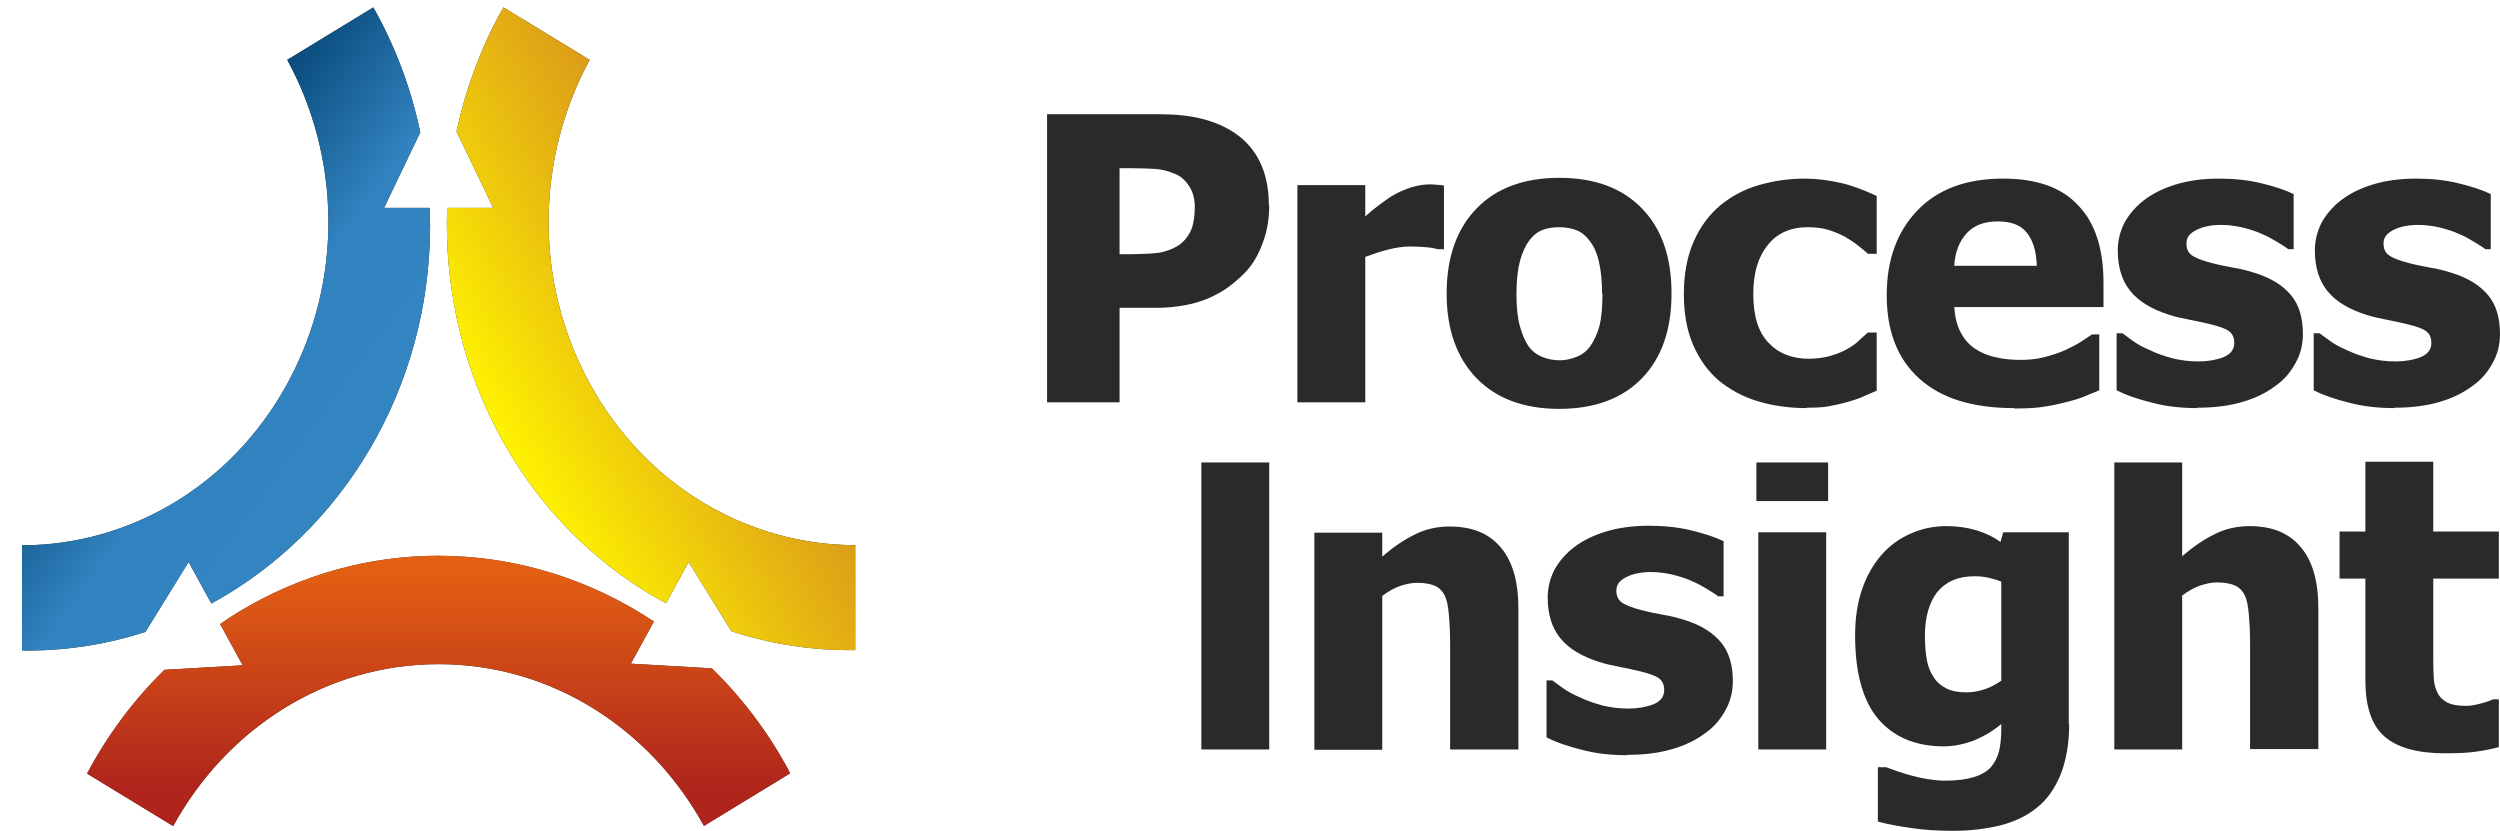 <svg xmlns="http://www.w3.org/2000/svg" xmlns:xlink="http://www.w3.org/1999/xlink" xml:space="preserve" width="244.964" height="81.409" version="1.1" viewBox="0 0 6481.229 2154.068" id="svg2" clip-rule="evenodd" fill-rule="evenodd" image-rendering="optimizeQuality" shape-rendering="geometricPrecision" text-rendering="geometricPrecision"><defs id="defs4"><linearGradient id="id0" gradientUnits="userSpaceOnUse" x1="1125.38" y1="1316.05" x2="1125.38" y2="2085.11"><stop offset="0" id="stop9" stop-color="#e31e24"/><stop offset="1" id="stop11" stop-color="#8b231d"/></linearGradient><linearGradient id="id1" gradientUnits="userSpaceOnUse" x1="2286.87" y1="483.351" x2="1092.26" y2="1200.11"><stop offset="0" id="stop14" stop-color="#ea5e20"/><stop offset=".69" id="stop16" stop-color="#ffcf00"/><stop offset="1" id="stop18" stop-color="#ffed00"/></linearGradient><linearGradient id="id2" gradientUnits="userSpaceOnUse" x1="186.68" y1="610.121" x2="939.401" y2="1073.33"><stop offset="0" id="stop21" stop-color="#1d3564"/><stop offset=".678" id="stop23" stop-color="#005893"/><stop offset="1" id="stop25" stop-color="#006cb5"/></linearGradient><linearGradient xlink:href="#id2-2" id="linearGradient3029-2" gradientUnits="userSpaceOnUse" x1="85.514" y1="118.962" x2="94.904" y2="126.219" gradientTransform="matrix(59.712 0 0 63.05 -2178.344 -6834.385)"/><linearGradient id="id2-2" gradientUnits="userSpaceOnUse" x1="85.514" y1="118.962" x2="94.904" y2="126.219"><stop offset="0" id="stop23-9" stop-color="#003f6c"/><stop offset=".631" id="stop25-0" stop-color="#3182bf"/><stop offset="1" id="stop27-7" stop-color="#3285c1"/></linearGradient><linearGradient xlink:href="#id1-3" id="linearGradient3031-7" gradientUnits="userSpaceOnUse" x1="101.374" y1="126.635" x2="115.077" y2="118.555" gradientTransform="matrix(59.712 0 0 63.05 -2178.344 -6834.385)"/><linearGradient id="id1-3" gradientUnits="userSpaceOnUse" x1="101.374" y1="126.635" x2="115.077" y2="118.555"><stop offset="0" id="stop16-7" stop-color="#fff500"/><stop offset=".471" id="stop18-7" stop-color="#e7b811"/><stop offset="1" id="stop20-7" stop-color="#ce7a22"/></linearGradient><linearGradient y2="132.305" x2="99.277" y1="141.125" x1="99.277" gradientUnits="userSpaceOnUse" id="linearGradient3085" xlink:href="#id0-4" gradientTransform="matrix(59.712 0 0 63.05 -2178.344 -6834.385)"/><linearGradient id="id0-4" gradientUnits="userSpaceOnUse" x1="99.277" y1="141.125" x2="99.277" y2="132.305"><stop offset="0" id="stop9-0" stop-color="#af251c"/><stop offset=".49" id="stop11-2" stop-color="#c94218"/><stop offset="1" id="stop13-0" stop-color="#e36013"/></linearGradient><linearGradient y2="132.305" x2="99.277" y1="141.125" x1="99.277" gradientUnits="userSpaceOnUse" id="linearGradient3085-4" xlink:href="#id0-4" gradientTransform="matrix(60.772 0 0 64.169 -4896.302 -7013.616)"/><linearGradient xlink:href="#id1-3" id="linearGradient3031-7-8" gradientUnits="userSpaceOnUse" x1="101.374" y1="126.635" x2="115.077" y2="118.555" gradientTransform="matrix(60.772 0 0 64.169 -4896.302 -7013.616)"/><linearGradient xlink:href="#id2-2" id="linearGradient3029-2-6" gradientUnits="userSpaceOnUse" x1="85.514" y1="118.962" x2="94.904" y2="126.219" gradientTransform="matrix(60.772 0 0 64.169 -4896.302 -7013.616)"/><style type="text/css" id="style6">.fil0{fill:#2b2a29;fill-rule:nonzero}</style></defs><g id="g3457" transform="translate(-22.534 40.068)"><path id="path30" d="M3313 1903h-176v-744h176v744zm645 0h-176v-279c0-23-1-45-3-68s-5-39-10-50c-6-13-15-22-26-27s-27-8-46-8c-15 0-29 3-44 8s-31 14-47 26v399h-176v-563h176v62c29-25 57-44 84-57 27-14 58-21 91-21 58 0 102 18 132 54 31 36 46 89 46 158v367zm284 15c-41 0-81-4-118-14-37-9-68-20-92-32v-148h15c8 6 18 13 29 21s26 16 45 24c16 8 35 14 56 20 21 5 43 8 67 8 25 0 47-4 65-11 19-8 28-20 28-37 0-13-4-23-13-30s-26-13-51-19c-13-3-30-7-51-11s-39-8-54-13c-44-14-78-34-100-61s-33-62-33-106c0-25 6-49 17-71 12-22 29-42 51-59s50-31 83-41 70-15 112-15c40 0 76 4 109 12s61 17 84 28v143h-14c-6-5-16-11-29-19s-26-15-38-20c-15-7-31-12-50-17-18-4-37-7-56-7-25 0-47 4-65 13s-26 20-26 35c0 13 4 23 13 30s28 15 57 22c15 4 32 7 52 11 20 3 38 8 57 14 41 13 71 32 92 57s31 59 31 101c0 26-6 52-19 75-13 24-30 44-53 60-24 18-53 32-85 41-33 10-72 15-117 15zm515-15h-176v-563h176v563zm5-644h-186v-100h186v100zm449 465v-256c-9-4-20-7-32-10-13-3-26-4-38-4-42 0-74 14-96 41-21 27-32 65-32 114 0 25 2 45 5 62s9 32 18 45c8 13 19 22 33 29s31 10 52 10c16 0 31-3 47-8 15-5 30-13 44-23zm176 113c0 52-8 96-23 133-15 36-36 65-62 85-26 21-58 36-94 45-37 9-77 14-122 14-38 0-73-2-107-7s-63-10-88-17v-141h21c9 3 19 7 31 11s24 8 36 11c15 4 29 7 42 9 14 2 28 4 43 4 30 0 55-3 75-9s35-15 45-26c10-12 17-25 21-41s6-36 6-60v-11c-20 17-43 31-69 42-26 10-53 16-80 16-73 0-130-24-170-71s-60-120-60-217c0-44 6-84 18-119s29-65 51-90c21-24 46-42 76-55 29-13 60-19 92-19 29 0 55 4 78 11s44 17 62 30l7-25h170v498zm645 65h-176v-279c0-23-1-45-3-68s-5-39-10-50c-6-13-15-22-26-27s-27-8-46-8c-15 0-29 3-44 8s-31 14-47 26v399h-176v-744h176v243c29-25 57-44 84-57 27-14 58-21 91-21 58 0 102 18 132 54 31 36 46 89 46 158v367zm329 11c-72 0-124-15-157-44s-49-78-49-145v-264h-67v-122h67v-181h176v181h170v122h-170v200c0 20 0 37 1 52 0 15 3 28 8 40s13 21 25 28 29 10 52 10c9 0 22-2 37-6s26-8 32-11h15v124c-19 5-39 9-61 12-21 3-48 4-79 4z" class="fil0" fill="#2b2a29" fill-rule="nonzero"/><path id="path40" d="M3313 491c0 35-5 68-17 99-11 31-27 58-48 79-13 13-27 25-42 36s-32 20-50 28c-19 8-38 14-60 18s-46 7-73 7h-98v245h-188V256h290c43 0 80 4 112 12 31 8 60 20 85 37 28 19 50 44 65 75s23 68 23 112zm-193 5c0-21-5-39-15-54s-22-26-36-31c-18-8-35-12-51-13s-38-2-66-2h-27v223h13c18 0 34 0 50-1 16 0 29-2 41-3 10-2 21-5 32-10s20-10 26-16c13-12 21-25 26-39 4-13 7-31 7-54zm645 110h-15c-7-2-16-4-29-5s-27-2-42-2c-19 0-38 3-58 8s-40 12-59 19v377h-176V440h176v81c8-7 19-17 34-28 14-11 27-20 39-27 13-8 28-14 45-20 17-5 33-8 48-8 6 0 12 0 19 1 7 0 14 1 19 2v167zm591 115c0 93-25 166-76 219s-123 80-215 80-164-27-215-80-77-126-77-219c0-94 26-167 77-220s123-80 215-80c93 0 164 27 215 80s76 126 76 219zm-180 1c0-33-3-61-8-83s-13-40-23-53c-10-14-22-24-35-29s-28-8-45-8c-16 0-30 2-43 7s-25 14-35 28c-10 13-18 31-24 53-6 23-9 51-9 86 0 34 3 62 9 83s13 38 22 51 21 22 35 28 30 9 47 9c14 0 28-3 43-9s26-15 35-27c10-14 18-32 24-52 5-20 8-48 8-84zm531 296c-46 0-89-6-128-18s-72-30-101-54c-28-24-50-55-66-92s-24-81-24-131c0-54 9-100 26-138s40-69 69-93c28-23 61-41 99-52s77-17 119-17c31 0 62 4 93 11s62 19 94 34v150h-23c-7-7-16-14-26-22s-21-15-33-22c-13-7-27-13-43-18s-34-7-54-7c-45 0-80 16-104 47-25 31-37 73-37 126 0 57 13 99 39 126 26 28 61 42 105 42 22 0 41-3 58-8s31-11 43-18 22-14 30-22 16-14 22-20h23v151c-10 4-22 9-35 15s-27 10-40 14c-17 5-33 8-48 11s-34 4-59 4zm537 0c-107 0-188-25-245-76s-85-123-85-217c0-92 27-165 80-220s127-82 222-82c87 0 152 23 195 70 44 46 65 113 65 200v63h-387c2 26 7 48 17 66 9 18 22 32 37 42s33 18 53 22c20 5 42 7 66 7 21 0 41-2 60-7 20-5 38-11 54-18 14-7 28-13 40-21s22-14 30-20h19v145c-14 6-28 11-39 16-12 5-28 10-49 15-19 5-39 9-59 12s-45 4-74 4zm59-369c-1-38-10-66-26-86s-41-29-75-29c-35 0-62 10-81 31s-30 49-32 84h214zm417 369c-41 0-81-4-118-14-37-9-68-20-92-32V824h15c8 6 18 13 29 21s26 16 45 24c16 8 35 14 56 20 21 5 43 8 67 8 25 0 47-4 65-11 19-8 28-20 28-37 0-13-4-23-13-30s-26-13-51-19c-13-3-30-7-51-11s-39-8-54-13c-44-14-78-34-100-61s-33-62-33-106c0-25 6-49 17-71 12-22 29-42 51-59s50-31 83-41 70-15 112-15c40 0 76 4 109 12s61 17 84 28v143h-14c-6-5-16-11-29-19s-26-15-38-20c-15-7-31-12-50-17-18-4-37-7-56-7-25 0-47 4-65 13s-26 20-26 35c0 13 4 23 13 30s28 15 57 22c15 4 32 7 52 11 20 3 38 8 57 14 41 13 71 32 92 57s31 59 31 101c0 26-6 52-19 75-13 24-30 44-53 60-24 18-53 32-85 41-33 10-72 15-117 15zm511 0c-41 0-81-4-118-14-37-9-68-20-92-32V824h15c8 6 18 13 29 21s26 16 45 24c16 8 35 14 56 20 21 5 43 8 67 8 25 0 47-4 65-11 19-8 28-20 28-37 0-13-4-23-13-30s-26-13-51-19c-13-3-30-7-51-11s-39-8-54-13c-44-14-78-34-100-61s-33-62-33-106c0-25 6-49 17-71 12-22 29-42 51-59s50-31 83-41 70-15 112-15c40 0 76 4 109 12s61 17 84 28v143h-14c-6-5-16-11-29-19s-26-15-38-20c-15-7-31-12-50-17-18-4-37-7-56-7-25 0-47 4-65 13s-26 20-26 35c0 13 4 23 13 30s28 15 57 22c15 4 32 7 52 11 20 3 38 8 57 14 41 13 71 32 92 57s31 59 31 101c0 26-6 52-19 75-13 24-30 44-53 60-24 18-53 32-85 41-33 10-72 15-117 15z" class="fil0" fill="#2b2a29" fill-rule="nonzero"/></g><path d="M68.914 1686.711h6.478c104.856-.513 205.999-17.505 301.429-48.377l111.954-181.24 58.881 107.638c336.737-183.088 567.233-553.453 567.233-980.981 0-15.048-.888-29.813-1.429-44.765h-118l94.038-195.89c-24.521-115.883-65.92-224.97-121.866-323.906L744.551 155.183c137.028 251.12 147.28 570.26.196 839.322-147 268.798-413.65 418.98-687.912 419.378v38.919l.048 233.486c4.017 0 8.028.322 12.033.449z" class="fil0" id="_150800696" fill="#71625b" fill-rule="nonzero" stroke-width="7.62" stroke-miterlimit="4" stroke-dasharray="none" stroke="none"/><path d="M995.484 538.98l94.008-195.922c-24.503-115.851-65.883-224.932-121.841-323.894l-223.112 136.02c137.034 251.113 147.317 570.246.229 839.32-147.031 268.767-413.656 418.981-687.95 419.373l.055 272.411c4.503 0 9.013.383 13.522.449 106.618 0 209.474-17.05 306.442-48.377l111.954-181.266 58.857 107.631c336.73-183.062 567.257-553.453 567.257-980.955 0-15.042-.918-29.845-1.465-44.765H995.482z" class="str0" id="_150800624" fill="url(#linearGradient3029-2-6)" fill-rule="nonzero" stroke="none" stroke-width="12.619" stroke-miterlimit="4" stroke-dasharray="none"/><path d="M1298.11 31.208c-54.258 99.148-92.173 203.475-114.774 309.56l95.071 198.167H1159.04c-14.597 395.989 173.771 787.036 521.423 998.936 15.223 9.31 30.732 17.627 46.247 26.027l58.39-106.855 110.945 179.636c105.56 34.298 213.789 50.495 321.063 48.826v-272.097c-274.5-.192-541.416-150.425-688.417-419.346-147.031-268.85-136.943-587.81-.025-838.77L1305.122 19.138c-2.334 4.126-4.77 7.983-7.013 12.07z" class="fil0" id="_150800552" fill="#71625b" fill-rule="nonzero" stroke-width="7.62" stroke-miterlimit="4" stroke-dasharray="none" stroke="none"/><path d="M2217.101 1413.415c-274.5-.193-541.416-150.394-688.417-419.334-147.032-268.837-136.95-587.79-.03-838.756L1305.14 19.157c-2.357 4.152-4.795 8.002-7.067 12.096-54.227 99.116-92.143 203.468-114.744 309.534l95.072 198.186h-119.374c-14.592 395.995 173.801 787.037 521.398 998.91 15.247 9.344 30.756 17.622 46.265 26.047l58.372-106.867 111.012 179.66c105.524 34.274 213.74 50.495 321.027 48.795v-272.103z" class="str0" id="_150855032" fill="url(#linearGradient3031-7-8)" fill-rule="nonzero" stroke="none" stroke-width="12.619" stroke-miterlimit="4" stroke-dasharray="none"/><path d="M448.72 2141.736h.025c137.441-250.863 394.093-419.821 688.18-419.796 294.026 0 550.544 168.689 687.95 419.385l223.396-136.353c-2.212-4.19-4.132-8.374-6.375-12.468-54.196-99.174-120.802-186.001-196.487-259.7l-210.1-12.16 59.677-109.177c-167.323-111.366-361.72-170.504-559.07-170.504-177.077 0-356.53 47.607-520.936 147.813-15.248 9.311-29.815 19.322-44.46 29.358l58.45 106.758-202.808 11.698c-80.875 79.378-148.314 170.197-200.56 269.146v.025l223.118 135.975z" class="fil0" id="_150854960" fill="#71625b" fill-rule="nonzero" stroke-width="7.62" stroke-miterlimit="4" stroke-dasharray="none" stroke="none"/><path d="M448.75 2141.736c137.412-250.844 394.07-419.834 688.156-419.796 294.032 0 550.574 168.676 687.95 419.34l223.433-136.32c-2.236-4.191-4.169-8.375-6.405-12.469-54.166-99.141-120.778-186.001-196.488-259.725l-210.076-12.134 59.684-109.178c-317.496-211.322-732.41-234.584-1080.006-22.69-15.26 9.31-29.815 19.327-44.461 29.331l58.45 106.784-202.838 11.711a1089.459 1089.459 0 00-200.535 269.159l223.136 135.987z" class="str0" id="_150854888" fill="url(#linearGradient3085-4)" fill-rule="nonzero" stroke="none" stroke-width="12.619" stroke-miterlimit="4" stroke-dasharray="none"/></svg>